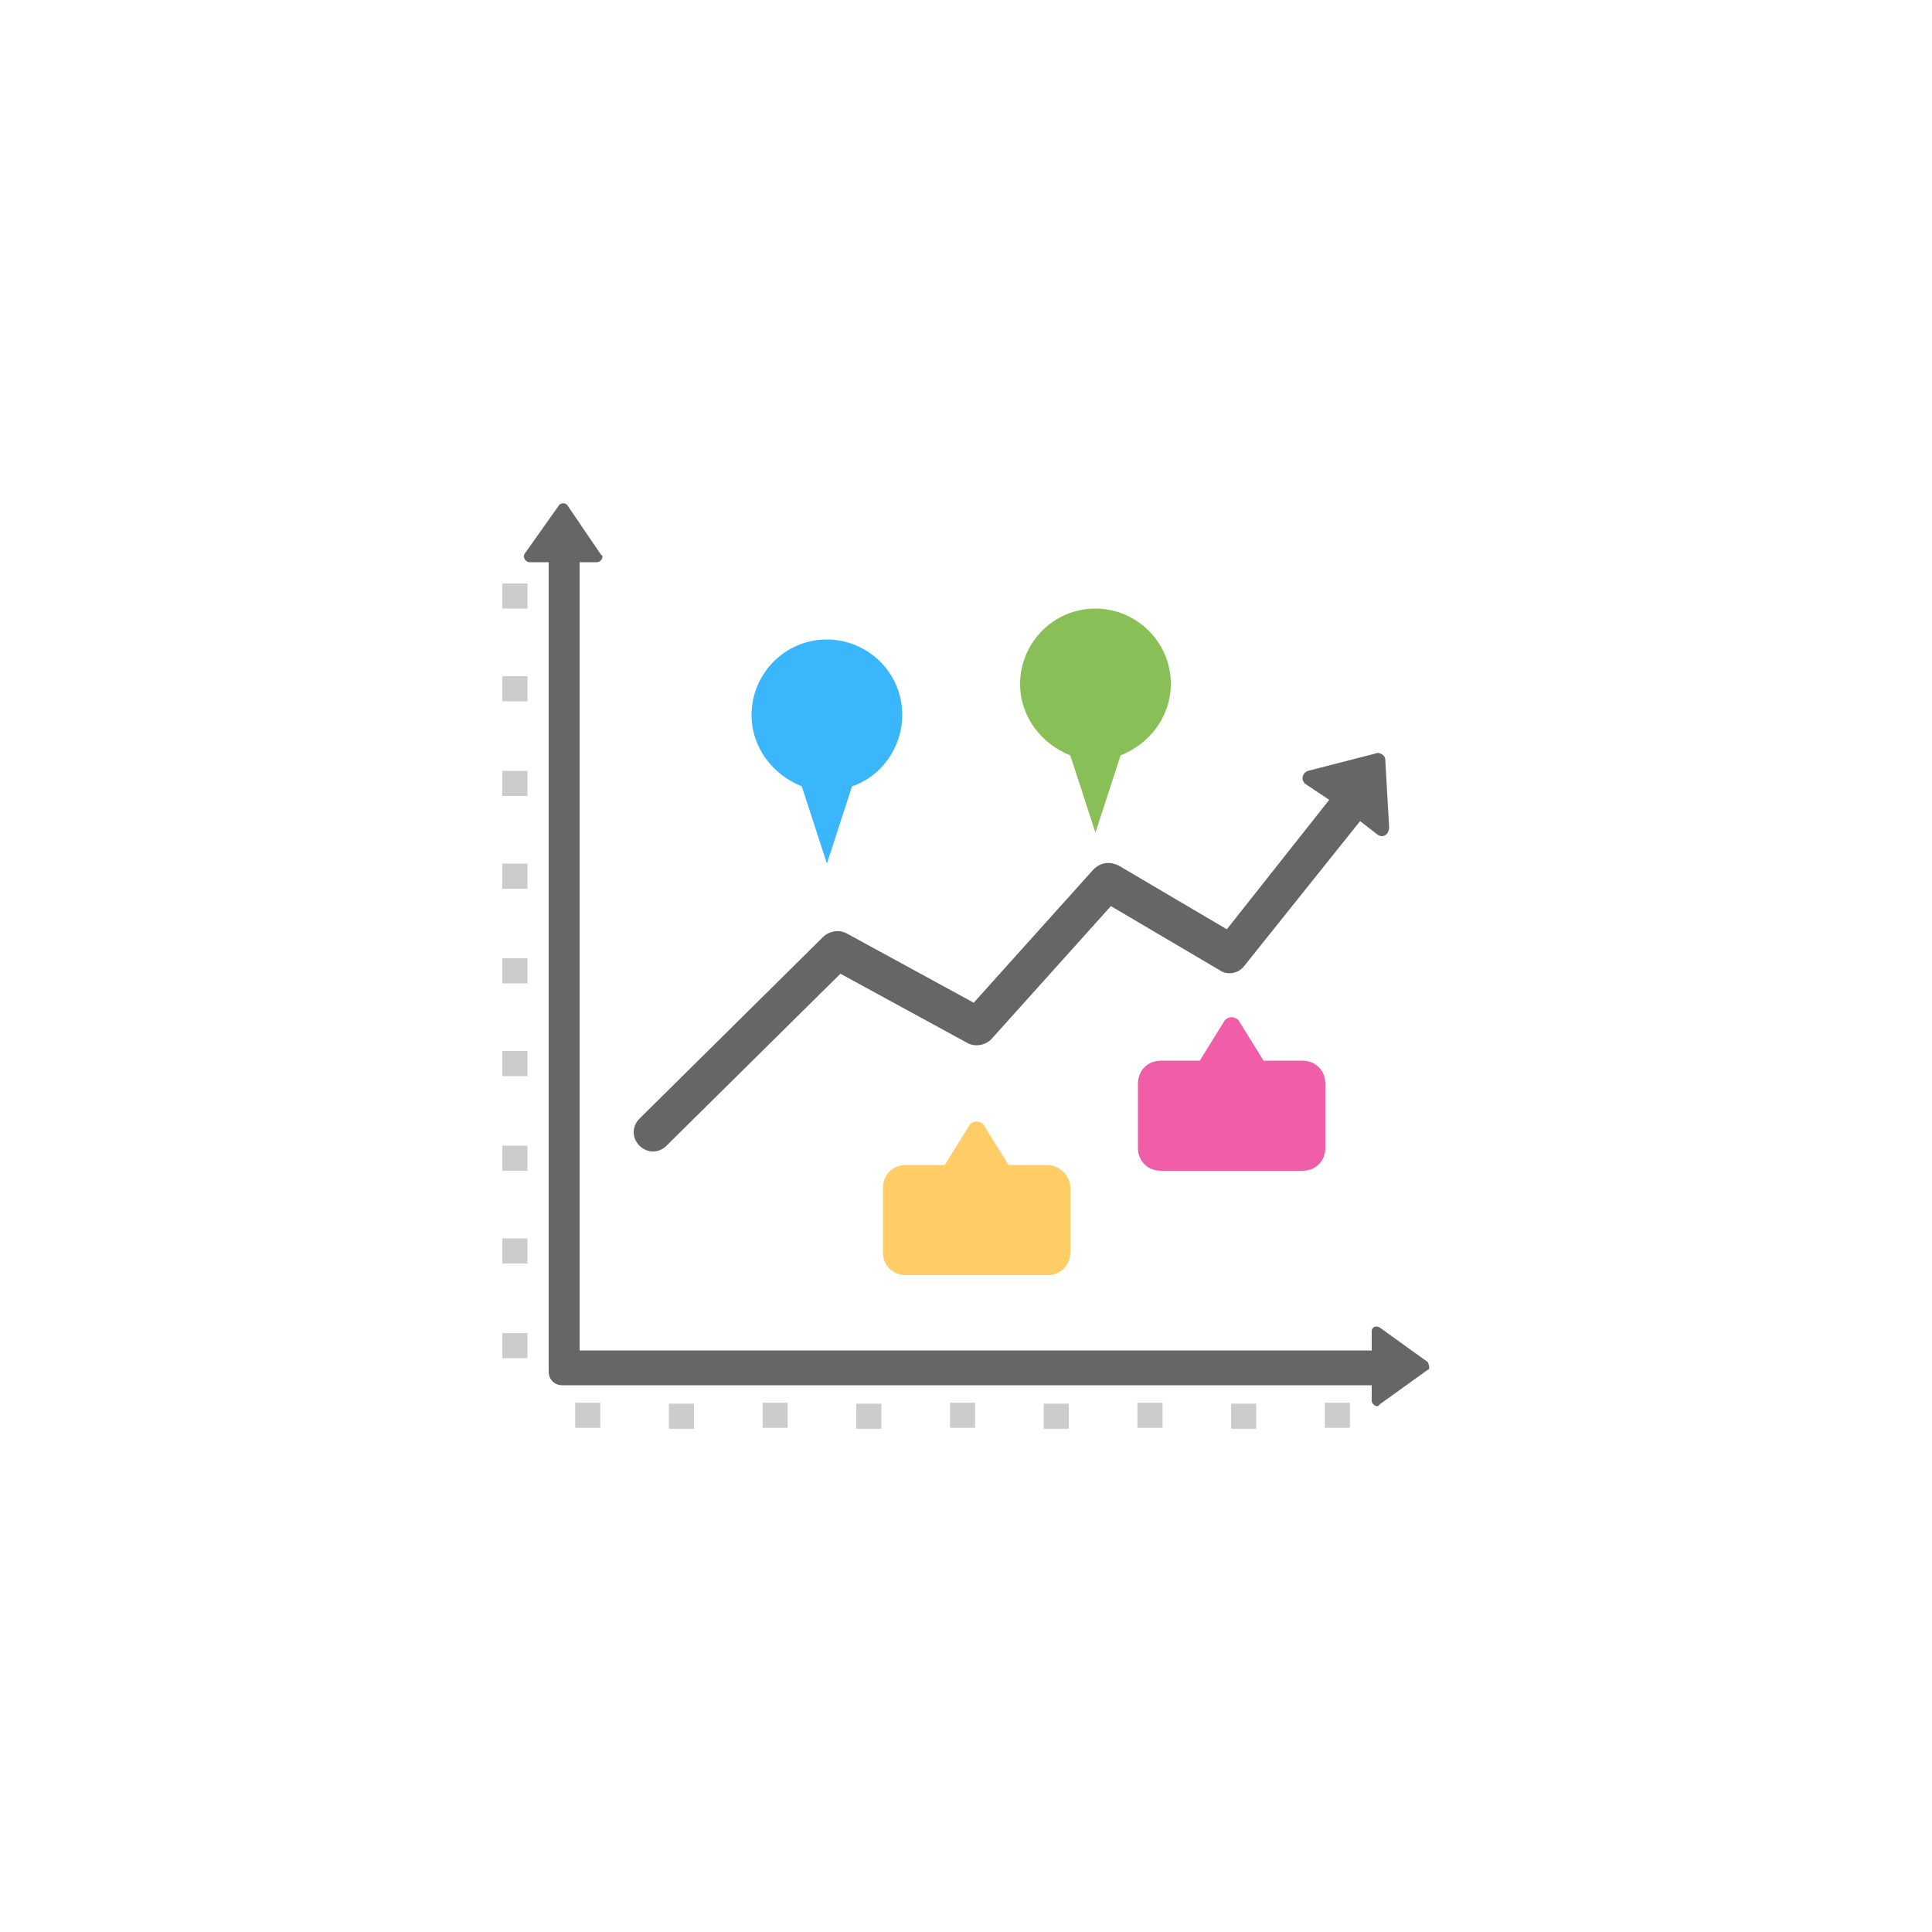 <?xml version="1.0" encoding="utf-8"?>
<svg xmlns="http://www.w3.org/2000/svg" width="64" height="64" viewBox="0 0 64 64" fill="none">
<g filter="url(#filter0_d_370_733)">
<circle cx="32" cy="32" r="28" fill="white"/>
</g>
<g clip-path="url(#clip0_370_733)">
<path d="M16.64 19.328H17.472V20.16H16.64V19.328ZM16.64 22.4H17.472V23.232H16.64V22.4ZM16.64 25.536H17.472V26.368H16.64V25.536ZM16.64 28.608H17.472V29.44H16.64V28.608ZM16.64 31.744H17.472V32.576H16.64V31.744ZM16.64 34.816H17.472V35.648H16.64V34.816ZM16.64 37.952H17.472V38.784H16.64V37.952ZM16.64 41.024H17.472V41.856H16.64V41.024ZM16.64 44.16H17.472V44.992H16.64V44.16ZM44.718 46.467V47.299H43.886V46.467H44.718ZM41.614 46.499V47.331H40.782V46.499H41.614ZM38.51 46.467V47.299H37.678V46.467H38.51ZM35.406 46.499V47.331H34.574V46.499H35.406ZM32.301 46.467V47.299H31.47V46.467H32.301ZM29.198 46.499V47.331H28.366V46.499H29.198ZM26.093 46.467V47.299H25.262V46.467H26.093ZM22.99 46.499V47.331H22.158V46.499H22.99ZM19.886 46.467V47.299H19.054V46.467H19.886Z" fill="#CCCCCC"/>
<path d="M47.296 45.12L45.696 43.968C45.568 43.904 45.44 43.968 45.44 44.096V44.736H19.2V18.624H19.776C19.904 18.624 20.032 18.432 19.904 18.368L18.816 16.768C18.752 16.64 18.56 16.64 18.496 16.768L17.408 18.304C17.28 18.432 17.408 18.624 17.536 18.624H18.176V45.44C18.176 45.696 18.368 45.888 18.624 45.888H45.44V46.4C45.44 46.528 45.632 46.656 45.696 46.528L47.296 45.376C47.36 45.376 47.36 45.248 47.296 45.12Z" fill="#666666"/>
<path d="M45.888 25.152C45.888 25.024 45.696 24.896 45.568 24.96L43.328 25.536C43.136 25.6 43.072 25.856 43.264 25.984L44.032 26.496L40.64 30.784L37.056 28.672C36.8 28.544 36.48 28.544 36.224 28.8L32.256 33.216L28.032 30.912C27.776 30.784 27.456 30.848 27.264 31.04L21.184 37.056C20.928 37.312 20.928 37.696 21.184 37.952C21.44 38.208 21.824 38.208 22.08 37.952L27.84 32.256L32.064 34.56C32.32 34.688 32.64 34.624 32.832 34.432L36.8 30.016L40.384 32.128C40.64 32.32 41.024 32.256 41.216 32L45.056 27.2L45.632 27.648C45.824 27.776 46.016 27.648 46.016 27.392L45.888 25.152Z" fill="#666666"/>
<path d="M29.888 23.68C29.888 22.272 28.736 21.184 27.392 21.184C25.984 21.184 24.896 22.336 24.896 23.68C24.896 24.768 25.6 25.664 26.56 26.048L27.392 28.608L28.224 26.048C29.184 25.728 29.888 24.768 29.888 23.68Z" fill="#3AB7FC"/>
<path d="M38.784 22.656C38.784 21.248 37.632 20.16 36.288 20.16C34.88 20.16 33.792 21.312 33.792 22.656C33.792 23.744 34.496 24.64 35.456 25.024L36.288 27.584L37.12 25.024C38.08 24.64 38.784 23.744 38.784 22.656Z" fill="#88C057"/>
<path d="M34.688 38.592H33.408L32.576 37.248C32.448 37.12 32.256 37.12 32.128 37.248L31.296 38.592H30.016C29.568 38.592 29.248 38.912 29.248 39.36V41.472C29.248 41.92 29.568 42.24 30.016 42.24H34.688C35.136 42.24 35.456 41.92 35.456 41.472V39.36C35.456 38.912 35.072 38.592 34.688 38.592Z" fill="#FFCC66"/>
<path d="M43.136 35.136H41.856L41.024 33.792C40.896 33.664 40.704 33.664 40.576 33.792L39.744 35.136H38.464C38.016 35.136 37.696 35.456 37.696 35.904V38.016C37.696 38.464 38.016 38.784 38.464 38.784H43.136C43.584 38.784 43.904 38.464 43.904 38.016V35.904C43.904 35.456 43.584 35.136 43.136 35.136Z" fill="#EF5EA7"/>
</g>
<defs>
<filter id="filter0_d_370_733" x="0" y="0" width="64" height="64" filterUnits="userSpaceOnUse" color-interpolation-filters="sRGB">
<feFlood flood-opacity="0" result="BackgroundImageFix"/>
<feColorMatrix in="SourceAlpha" type="matrix" values="0 0 0 0 0 0 0 0 0 0 0 0 0 0 0 0 0 0 127 0" result="hardAlpha"/>
<feOffset/>
<feGaussianBlur stdDeviation="2"/>
<feColorMatrix type="matrix" values="0 0 0 0 0 0 0 0 0 0 0 0 0 0 0 0 0 0 0.08 0"/>
<feBlend mode="normal" in2="BackgroundImageFix" result="effect1_dropShadow_370_733"/>
<feBlend mode="normal" in="SourceGraphic" in2="effect1_dropShadow_370_733" result="shape"/>
</filter>
<clipPath id="clip0_370_733">
<rect width="32" height="32" fill="white" transform="translate(16 16)"/>
</clipPath>
</defs>
</svg>